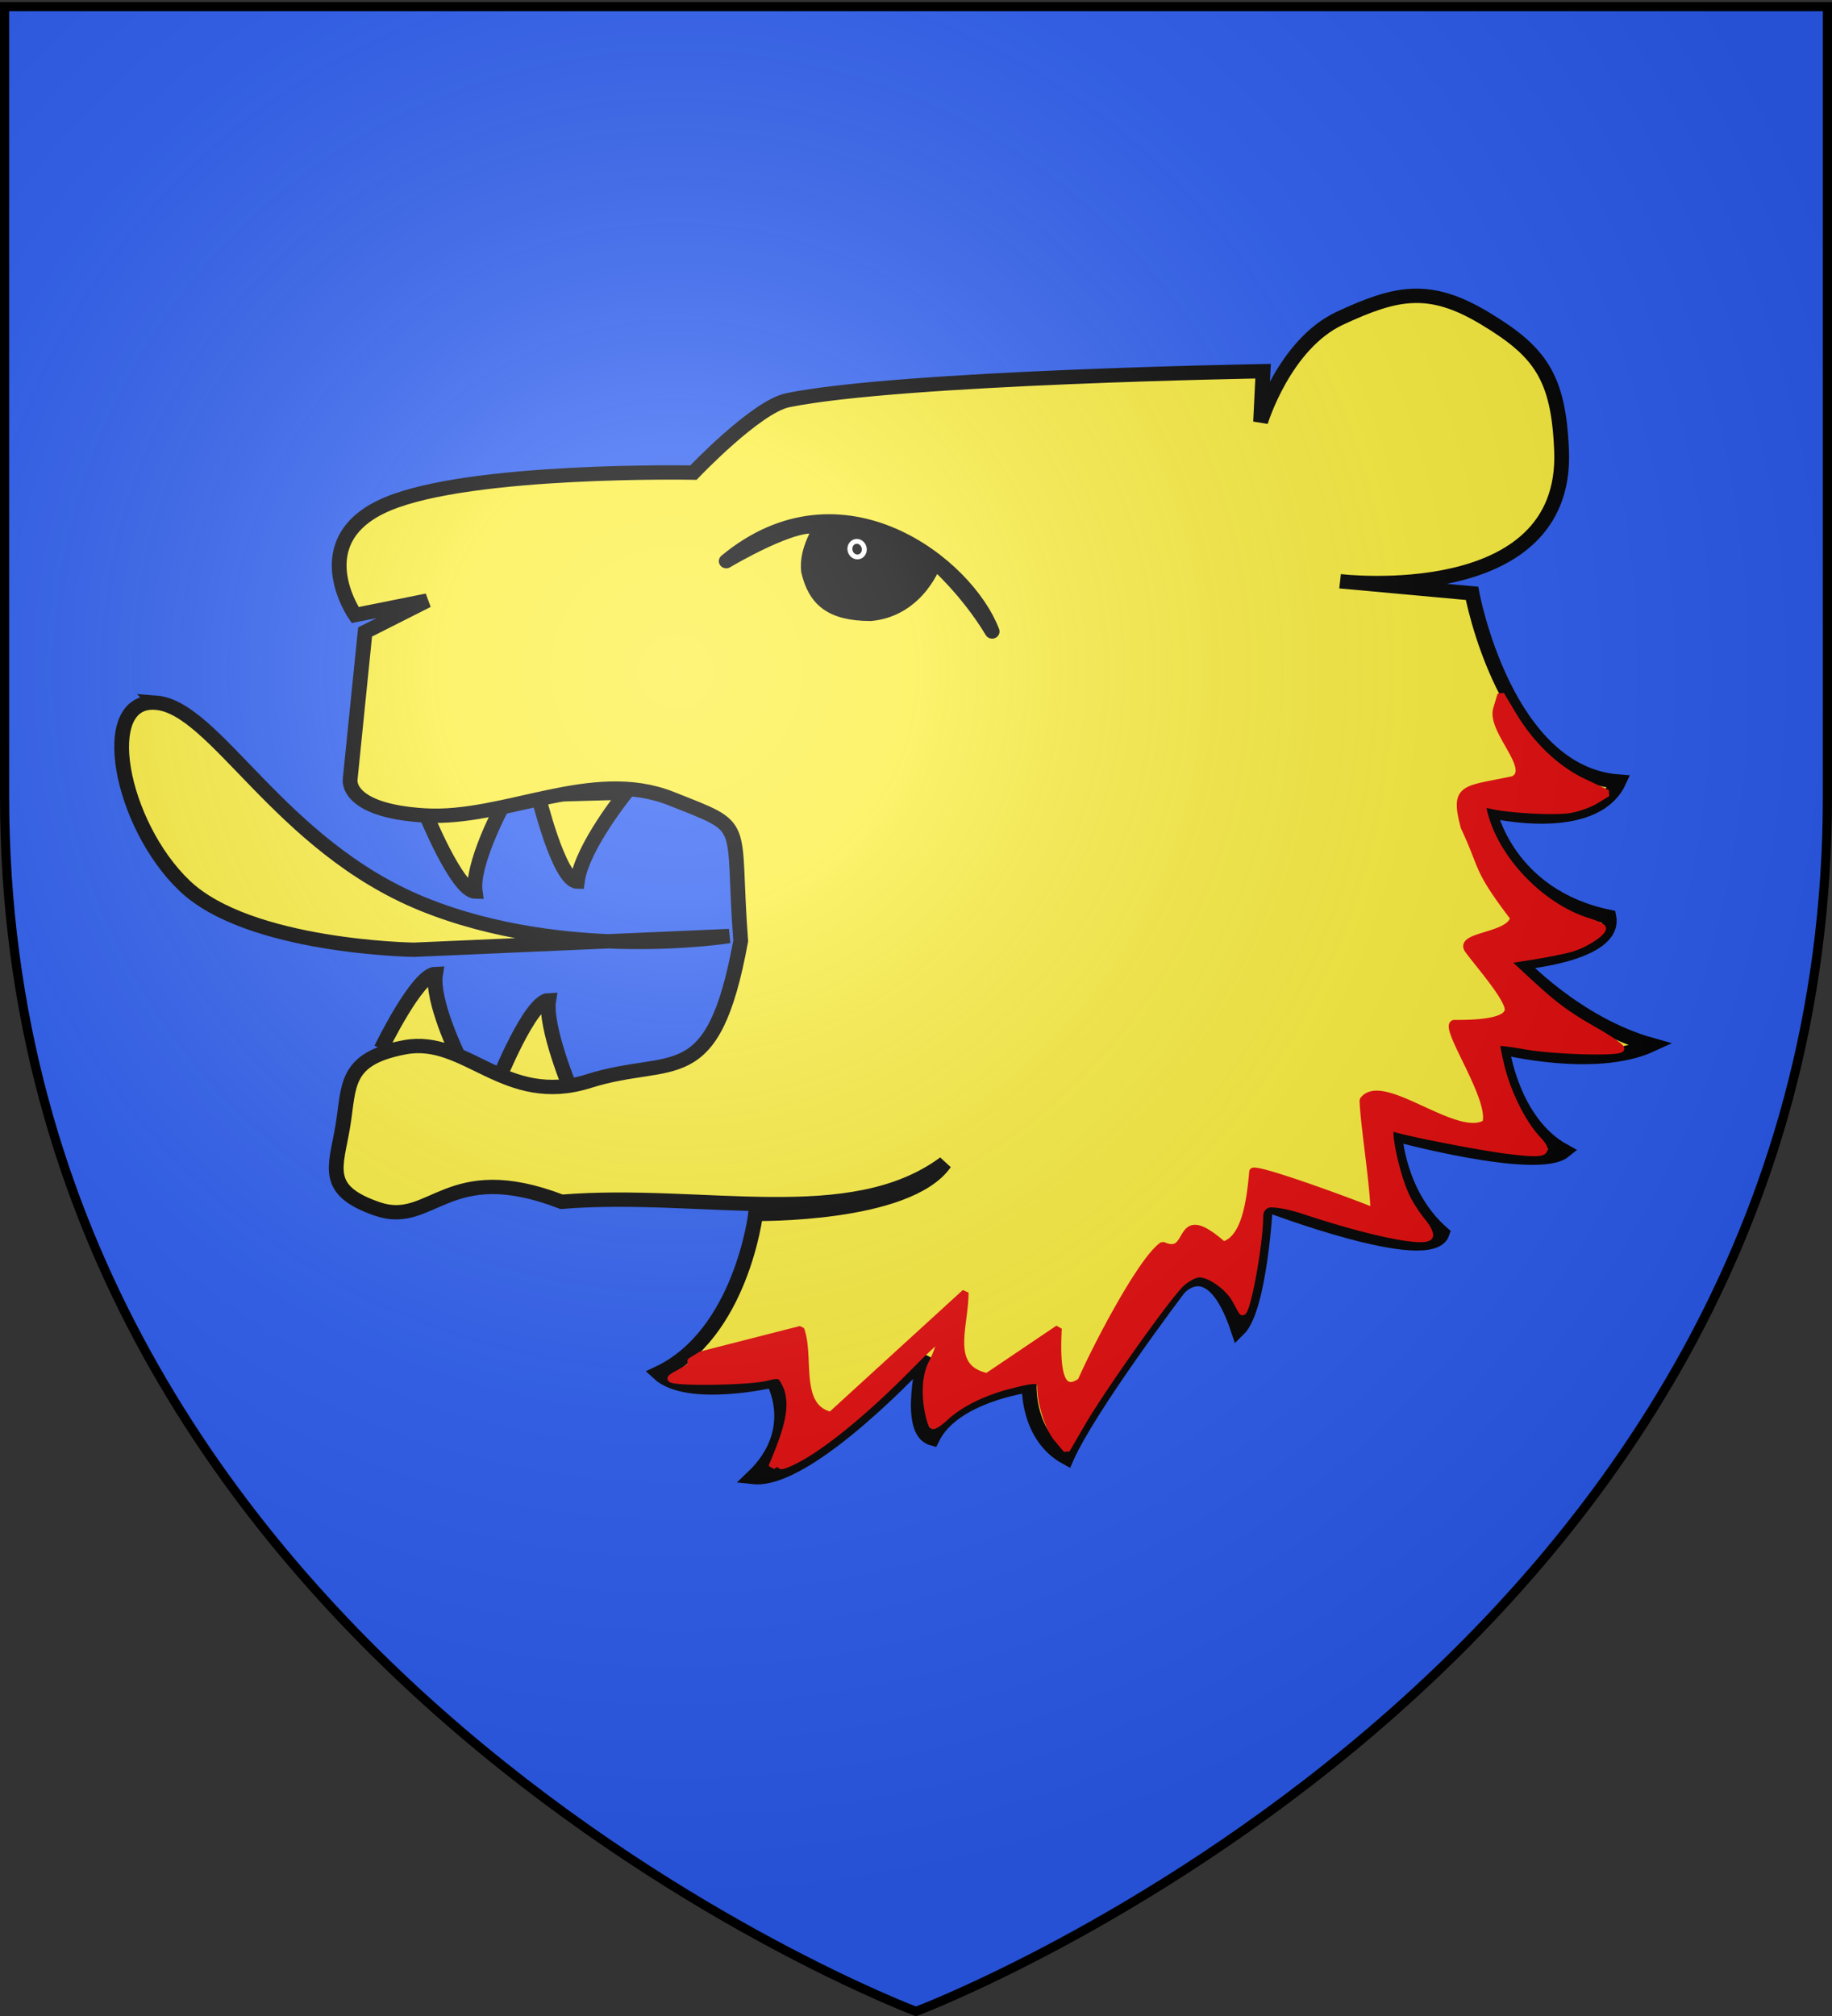 <svg xmlns="http://www.w3.org/2000/svg" xmlns:xlink="http://www.w3.org/1999/xlink" height="660" width="600" version="1.0"><rect width="100%" height="100%" fill="#333333" stroke="none"/><defs><linearGradient id="b"><stop style="stop-color:white;stop-opacity:.314" offset="0"/><stop offset=".19" style="stop-color:white;stop-opacity:.251"/><stop style="stop-color:#6b6b6b;stop-opacity:.125" offset=".6"/><stop style="stop-color:black;stop-opacity:.125" offset="1"/></linearGradient><linearGradient id="a"><stop offset="0" style="stop-color:#fd0000;stop-opacity:1"/><stop style="stop-color:#e77275;stop-opacity:.659" offset=".5"/><stop style="stop-color:black;stop-opacity:.323" offset="1"/></linearGradient><radialGradient xlink:href="#b" id="c" gradientUnits="userSpaceOnUse" gradientTransform="matrix(1.353 0 0 1.349 -78.082 -85.501)" cx="221.445" cy="226.331" fx="221.445" fy="226.331" r="300"/></defs><g style="display:inline"><path style="fill:#2b5df2;fill-opacity:1;fill-rule:evenodd;stroke:none;stroke-width:1px;stroke-linecap:butt;stroke-linejoin:miter;stroke-opacity:1" d="M300 658.5s298.5-112.32 298.5-397.772V2.176H1.5v258.552C1.5 546.18 300 658.5 300 658.5z"/><g style="fill:#fcef3c;fill-opacity:1"><path style="fill:#fcef3c;fill-opacity:1;fill-rule:evenodd;stroke:#000;stroke-width:3;stroke-linecap:butt;stroke-linejoin:miter;stroke-miterlimit:4;stroke-dasharray:none;stroke-opacity:1" d="m235.214 336.874 15.673 1.542s-5.524-11.658-4.625-17.214c-3.725.096-11.048 15.672-11.048 15.672zM258.959 343.524l14.901 2.313s-5.523-13.585-4.624-19.141c-3.726.096-10.277 16.828-10.277 16.828zM267.075 283.798l17.856-.514s-8.992 11.401-9.892 18.627c-3.725-.096-7.964-18.113-7.964-18.113zM244.028 287.166l15.543-.514s-6.037 11.786-5.266 17.342c-3.726-.096-10.277-16.828-10.277-16.828z" transform="matrix(1.613 0 0 1.565 -254.566 -183.87)"/><path d="m228.919 280.5 3.03-30.81 12.627-6.566-14.647 3.03s-10.607-15.784 6.566-23.233c17.172-7.45 62.124-6.566 62.124-6.566s12.74-13.82 19.193-15.153c22.855-4.798 96.47-6.06 96.47-6.06l-.505 10.606s4.798-16.289 16.162-21.718c11.364-5.43 18.056-6.945 29.294 0s15.07 12.2 15.658 27.779c1.262 32.956-44.952 27.274-44.952 27.274l26.769 2.525s6.692 37.629 29.8 39.396c-5.177 11.365-26.264 6.061-26.264 6.061s3.535 17.804 24.243 22.224c1.515 7.955-18.183 9.596-18.183 9.596s11.491 12.753 26.77 17.173c-11.49 5.43-30.305.505-30.305.505s1.894 15.657 12.627 21.718c-5.43 4.546-34.345-3.536-34.345-3.536s.505 12.501 9.596 20.709c-2.358 7.192-35.86-6.061-35.86-6.061s-1.137 21.844-5.556 26.264c-5.43-16.794-12.122-8.587-12.122-8.587s-18.183 24.75-22.728 35.356c-8.082-4.546-7.577-15.153-7.577-15.153s-15.404 2.02-19.698 11.112c-5.303-1.515-1.515-17.172-1.515-17.172s-23.612 26.516-34.85 25.253c9.975-9.849 4.04-20.203 4.04-20.203s-17.298 4.167-23.233-1.515c16.794-8.207 19.698-33.335 19.698-33.335s30.81.505 38.386-10.607c-19.065 14.494-48.993 5.683-77.782 8.082-23.233-9.218-26.264 5.43-37.376 1.515-11.111-3.914-8.46-8.713-7.07-17.173 1.388-8.46.126-14.268 12.626-16.667 12.501-2.4 20.33 12.627 37.376 7.07 17.046-5.555 25.128 2.652 30.81-29.294-1.894-25.885 1.894-23.233-14.143-29.8-16.036-6.565-33.713 4.547-50.002 3.536-16.289-1.01-15.152-7.576-15.152-7.576z" style="fill:#fcef3c;fill-opacity:1;fill-rule:evenodd;stroke:#000;stroke-width:3;stroke-linecap:butt;stroke-linejoin:miter;stroke-miterlimit:4;stroke-dasharray:none;stroke-opacity:1" transform="matrix(1.613 0 0 1.565 -254.566 -183.87)"/><path d="M189.464 264.482c12.09.957 25.076 29.91 54.182 42.113 29.107 12.203 62.243 6.7 62.243 6.7l-64.034 2.87s-33.472-.478-46.57-13.399c-13.097-12.92-17.91-39.242-5.82-38.284z" style="fill:#fcef3c;fill-opacity:1;fill-rule:evenodd;stroke:#000;stroke-width:3;stroke-linecap:butt;stroke-linejoin:miter;stroke-miterlimit:4;stroke-dasharray:none;stroke-opacity:1" transform="matrix(1.613 0 0 1.565 -254.566 -183.87)"/><g style="fill:#000;fill-opacity:1"><path d="M339.955 575.238c26.82-15.442 47.916 9.727 50.36 24.366-3.37-9.432-8.79-16.495-8.79-16.495s-5.016 9.22-14.795 8.347c-7.79-1.49-10.479-4.887-10.734-11.127.38-4.786 4.284-8.072 3.716-8.504-3.649-2.774-19.757 3.413-19.757 3.413z" style="fill:#000;fill-opacity:1;fill-rule:evenodd;stroke:#000;stroke-width:3;stroke-linecap:round;stroke-linejoin:round;stroke-miterlimit:4;stroke-dasharray:none;stroke-opacity:1" transform="matrix(1.586 -.287 .296 1.538 -471.59 -603.438)"/><path transform="matrix(1.586 -.287 .296 1.538 -387.379 -316.969)" d="M355.08 388.938a5.269 5.496 0 1 1-10.537 0 5.269 5.496 0 1 1 10.537 0z" style="fill:#000;fill-opacity:1;stroke:#000;stroke-width:1;stroke-linecap:round;stroke-miterlimit:4;stroke-dasharray:none;stroke-opacity:1"/><path transform="matrix(1.586 -.287 .296 1.538 -398.191 -314.286)" d="M357.169 387.62a1.453 1.635 0 1 1-2.907 0 1.453 1.635 0 1 1 2.907 0z" style="fill:#000;fill-opacity:1;stroke:#fff;stroke-width:1;stroke-linecap:round;stroke-miterlimit:4;stroke-dasharray:none;stroke-opacity:1"/></g></g></g><path style="opacity:1;fill:#e50909;fill-opacity:1;fill-rule:nonzero;stroke:#e50909;stroke-width:2.245;stroke-linecap:round;stroke-linejoin:bevel;stroke-miterlimit:4;stroke-dasharray:none;stroke-dashoffset:0;stroke-opacity:1" d="M252.899 479.938c4.473-10.644 7.923-19.904 4.248-27.01-1.525-2.95-1.793-3.031-6.391-1.934-5.794 1.383-28.929 1.73-30.906.49-.997-.623 4.895-2.547 9.242-6.52 3.391-3.1-8.333 4.022.545-1.43l32.633-8.331c3.368 8.981-1.717 25.43 9.832 28.13l43.984-40.169c.015 11.245-6.175 24.642 7.219 27.482l23.318-15.72c-.85 15.942 1.411 21.518 7.397 17.265 4.923-11.268 19.839-39.857 26.775-44.55 10.263 4.75 3.438-14.527 19.867-.051 7.044-2.071 8.7-13.985 9.604-24.02.185-2.06 37.75 11.954 39.713 13.005-.187-9.273-3.359-28.559-3.583-36.367 6.211-8.622 30.436 13.394 40.15 7.514 2.67-7.888-14.412-31.945-10.296-32.702 2.84 0 16.83.275 17.66-4.147.663-3.535-9.982-15.531-13.096-19.868-3.557-4.953 13.745-4.31 14.92-10.542-12.646-16.691-9.487-15.318-16.207-29.665-3.661-13.552.095-12.18 16.104-15.602 6.888-3.485-7.605-16.032-5.483-23.115l1.405-4.687 3.845 6.451c5.976 10.027 14.309 17.983 23.239 22.188l7.796 3.671-3.832 2.33c-2.107 1.282-6.062 2.665-8.788 3.074-5.012.751-19.327-.034-25.302-1.39-3.117-.706-3.216-.605-2.443 2.477 3.827 15.246 18.609 30.646 34.032 35.454 2.624.818 4.77 1.833 4.77 2.255 0 1.603-6.09 5.463-10.528 6.673-2.543.693-8.35 1.844-12.905 2.556l-8.281 1.295 6.89 6.38c9.228 8.543 12.931 11.284 22.989 17.015 4.683 2.67 8.19 5.178 7.794 5.574-1.306 1.306-22.059.674-31.171-.95-4.916-.875-9.149-1.38-9.406-1.123-.258.258.392 3.895 1.443 8.083 2.207 8.783 7.046 18.408 11.82 23.508 4.37 4.67 2.747 5.275-9.923 3.703-9.539-1.184-35.778-6.375-37.453-7.41-2.58-1.594 1.01 15.833 4.787 23.237 1.158 2.27 3.428 5.698 5.045 7.62 1.618 1.922 2.597 4.05 2.178 4.728-1.505 2.435-19.391-1.235-41.13-8.439-6.594-2.185-10.304-2.193-10.964-2.193-.694 0-3.439.702-3.46 4.113-.057 9.645-4.516 33.286-5.856 31.053a291.39 291.39 0 0 1-2.132-3.835c-2.279-4.147-8.248-8.418-11.766-8.418-1.442 0-4.126 1.389-5.964 3.086-4.318 3.988-25.773 34.16-32.428 45.603l-5.144 8.843-3.075-3.683c-2.818-3.376-5.432-11.491-5.432-16.866 0-2.662-1.537-2.725-10.42-.423-8.452 2.19-16.112 6.008-20.752 10.342-1.949 1.82-3.814 3.04-4.144 2.71-1.15-1.15-4.071-13.181-.252-20.43 1.915-3.635 2.958-7.762 2.98-8.332.02-.57-4.553 3.62-10.165 9.313-16.566 16.804-31.894 28.934-40.78 32.27-1.808.679-2.011.46-1.251-1.349l-3.115 1.78z"/><path d="M299.548 658.746s298.5-112.32 298.5-397.772V2.422h-597v258.552c0 285.452 298.5 397.772 298.5 397.772z" style="opacity:1;fill:url(#c);fill-opacity:1;fill-rule:evenodd;stroke:none;stroke-width:1px;stroke-linecap:butt;stroke-linejoin:miter;stroke-opacity:1"/><path d="M300 658.5S1.5 546.18 1.5 260.728V2.176h597v258.552C598.5 546.18 300 658.5 300 658.5z" style="opacity:1;fill:none;fill-opacity:1;fill-rule:evenodd;stroke:#000;stroke-width:3;stroke-linecap:butt;stroke-linejoin:miter;stroke-miterlimit:4;stroke-dasharray:none;stroke-opacity:1"/></svg>